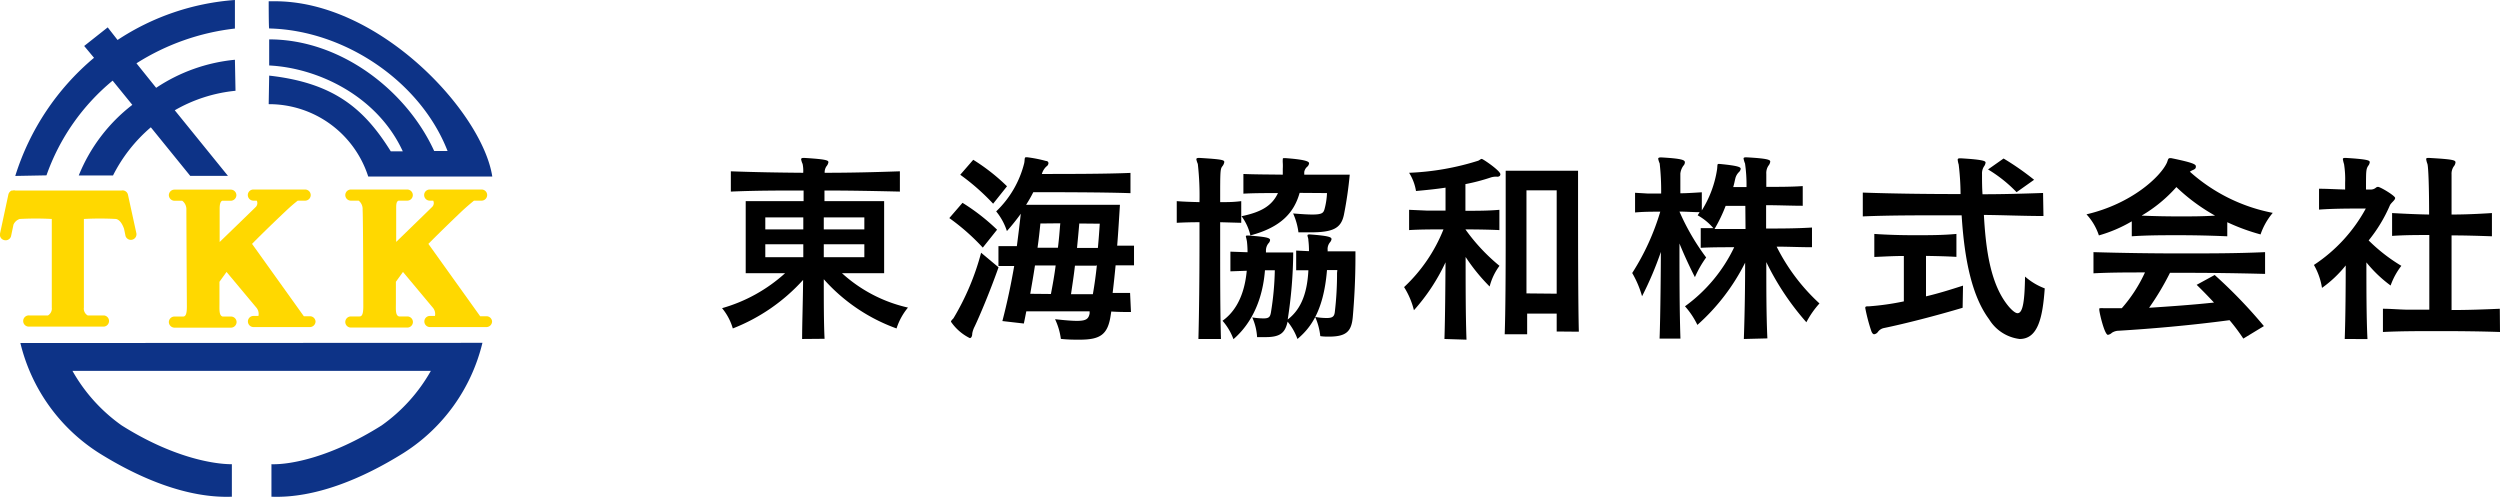 <svg xmlns="http://www.w3.org/2000/svg" viewBox="0 0 253.92 50.46" width="253.92" height="50.46"><defs><style>.cls-1{fill:#0d3387;}.cls-2{fill:#ffd800;}</style></defs><g id="レイヤー_2" data-name="レイヤー 2"><g id="レイヤー_1-2" data-name="レイヤー 1"><path d="M81.47,34.43c0-1.51.08-3.72.1-6a18.86,18.86,0,0,1-7.14,4.93,5.74,5.74,0,0,0-1.09-2.06,16.07,16.07,0,0,0,6.4-3.55h-4V20.43h5.88c0-.36,0-.76,0-1.08-2.54,0-4.89,0-7.39.11V17.4c2.5.09,4.83.13,7.35.15a3.37,3.37,0,0,0-.06-.9,1.78,1.78,0,0,1-.15-.47c0-.1.08-.14.25-.14h.09c2.26.14,2.43.25,2.43.44a.83.83,0,0,1-.19.4,1.07,1.07,0,0,0-.19.67c2.61,0,5-.06,7.64-.15v2.06c-2.6-.06-5-.11-7.66-.11v1.08H89.8v7.32H85.52a14.79,14.79,0,0,0,6.7,3.49,6.35,6.35,0,0,0-1.16,2.12,18.08,18.08,0,0,1-7.39-5c0,2.25,0,4.45.08,6.05Zm.12-12.35H77.73V23.3h3.86Zm0,2.73H77.73v1.31h3.86Zm6.2-2.73H83.67V23.3h4.12Zm0,2.73H83.67v1.31h4.12Z"/><path d="M99.82,25.15a22,22,0,0,0-3.4-3l1.34-1.55a21,21,0,0,1,3.51,2.73Zm1.6,2c-.89,2.52-1.92,4.94-2.42,6a2.54,2.54,0,0,0-.25.71c0,.31-.11.48-.25.48a5,5,0,0,1-1.91-1.66c0-.1.1-.19.25-.35a25.69,25.69,0,0,0,2.81-6.66Zm-.55-6.46a22.48,22.48,0,0,0-3.34-2.94l1.32-1.52a20,20,0,0,1,3.43,2.69Zm14,11c-.61,0-1.28,0-2-.05l-.06.38c-.29,2-1.09,2.48-3.17,2.48-.55,0-1.18,0-1.89-.08a6.7,6.7,0,0,0-.59-2c1,.11,1.72.17,2.23.17.94,0,1.17-.21,1.28-.74,0-.08,0-.14,0-.23-2.48,0-5,0-6.43,0-.08.4-.16.82-.25,1.24l-2.18-.25c.52-2,.88-3.76,1.2-5.59l-1.6,0V25c.63,0,1.26,0,1.87,0,.13-1,.27-2.12.4-3.29a22.16,22.16,0,0,1-1.41,1.76,6.16,6.16,0,0,0-1.09-2,10.18,10.18,0,0,0,2.85-4.91c.07-.38,0-.59.19-.59l.09,0a13.39,13.39,0,0,1,1.93.38c.17,0,.25.12.25.23a.44.44,0,0,1-.21.33,1.66,1.66,0,0,0-.46.76c2.31,0,6.63,0,9-.11v2.06c-2.75-.1-7.94-.1-9.87-.1a13.89,13.89,0,0,1-.73,1.28h9.53c-.09,1.4-.17,2.81-.28,4.15.57,0,1.14,0,1.71,0v2c-.63,0-1.24,0-1.87,0-.09.95-.19,1.89-.3,2.8.63,0,1.24,0,1.77,0Zm-8.13-1.83c.19-1,.36-1.93.48-2.9-.69,0-1.4,0-2.1,0-.14.93-.31,1.89-.48,2.88Zm-1.07-7.16c-.08.82-.17,1.62-.29,2.46l2.07,0c.11-.82.17-1.66.24-2.48Zm5.69,4.28c-.74,0-1.45,0-2.18,0-.11,1-.26,1.93-.4,2.9l2.22,0C111.18,28.85,111.31,27.88,111.41,26.91Zm-1.74-4.28c-.07.84-.15,1.66-.23,2.48.71,0,1.42,0,2.12,0,.08-.86.14-1.68.19-2.46Z"/><path d="M121.72,34.43c.07-2.54.11-6.34.11-9.78V22.57q-1.17,0-2.31.06v-2.2c.76.06,1.53.08,2.31.1a29.12,29.12,0,0,0-.17-3.88,2.28,2.28,0,0,1-.15-.47c0-.1.09-.14.26-.14h.08c2.29.14,2.5.21,2.5.42a.9.9,0,0,1-.19.42c-.23.29-.23.48-.23,3.65.82,0,1.32,0,2.14-.1v2.2l-2.14-.06v2.05c0,3.32,0,7.12.08,9.81Zm14.11-7h-1.05c-.35,4.35-1.82,6-3,7a5.83,5.83,0,0,0-1-1.76c-.25,1.09-.69,1.57-2.22,1.57-.25,0-.55,0-.88,0a5.7,5.7,0,0,0-.49-2,7.44,7.44,0,0,0,1.14.1c.57,0,.67-.17.75-.57a29.48,29.48,0,0,0,.4-4.32h-1c-.34,4.3-2.38,6.28-3.2,7a6,6,0,0,0-1.11-1.87c.82-.59,2.17-1.91,2.46-5.08l-1.66.06v-2l1.74.06a9.43,9.43,0,0,0-.06-1.09,4.82,4.82,0,0,0-.11-.5c0-.07,0-.11.19-.11h.07c1.66.13,2.2.21,2.2.46a.55.55,0,0,1-.17.34,1.16,1.16,0,0,0-.25.71v.21h2.77a46,46,0,0,1-.56,6.81c1.51-1.14,2-3,2.1-5l-1.24,0v-2l1.3.06a8.38,8.38,0,0,0-.06-1.09c0-.23-.09-.4-.09-.48s0-.13.23-.13c2.08.15,2.21.3,2.21.49a.69.69,0,0,1-.17.33,1.08,1.08,0,0,0-.23.69.71.71,0,0,1,0,.21h2.83v.55c0,2.29-.12,4.39-.27,6.11-.13,1.45-.63,2-2.42,2-.27,0-.56,0-.88-.05a6.61,6.61,0,0,0-.52-1.95,6.62,6.62,0,0,0,1.17.11c.61,0,.76-.17.82-.57a32.88,32.88,0,0,0,.23-4ZM132,19.59c-.55,1.95-1.83,3.48-5,4.32a5.26,5.26,0,0,0-.9-1.95c1.91-.4,3.07-1,3.7-2.35-1.2,0-2.44,0-3.51.06v-2c1.09.05,2.54.05,4,.07,0-.21,0-.4,0-.59a5.19,5.19,0,0,0,0-.61,2.31,2.31,0,0,1,0-.34c0-.1,0-.14.13-.14l.14,0c2.33.17,2.4.4,2.4.54a.56.56,0,0,1-.17.32.89.89,0,0,0-.32.55c0,.08,0,.16,0,.27h4.62a39.71,39.71,0,0,1-.59,4.07c-.29,1.39-1.11,1.79-3.44,1.79-.36,0-.76,0-1.18,0a6.64,6.64,0,0,0-.54-1.92c.88.07,1.49.11,1.95.11,1,0,1.13-.17,1.24-.55a7.33,7.33,0,0,0,.25-1.63Z"/><path d="M146.71,34.43c.07-2.25.09-5.1.11-7.79a19.77,19.77,0,0,1-3.21,4.87,8.05,8.05,0,0,0-1-2.35,16.22,16.22,0,0,0,4-5.86c-1.22,0-2.39,0-3.49.07V21.31l1.81.08,1.89,0V19.06c-1,.15-2,.25-3,.34a4.93,4.93,0,0,0-.7-1.85,26.75,26.75,0,0,0,7-1.22c.17-.06.26-.19.38-.19s1.89,1.2,1.89,1.56c0,.14-.1.25-.31.25a1.69,1.69,0,0,0-.68.08,19.69,19.69,0,0,1-2.56.67v2.71c1.16,0,2.36,0,3.45-.1v2.06c-1.09-.05-2.29-.07-3.45-.07A19.11,19.11,0,0,0,152.3,27a6,6,0,0,0-1,2.1,19.07,19.07,0,0,1-2.44-3c0,2.88,0,6,.09,8.4Zm11.4-.76c0-.5,0-1.21,0-1.82h-3c0,.75,0,1.51,0,2.1h-2.28c.08-2.27.1-6.36.1-9.89s0-6.72,0-6.72h7.35V20c0,3.66,0,10.63.08,13.69Zm0-3.84c0-2.2,0-4.76,0-6.78V19.33h-3.07V23c0,2,0,4.58,0,6.8Z"/><path d="M177.12,34.43c0-.19.13-3.34.13-7.75A21.07,21.07,0,0,1,172.4,33a8.06,8.06,0,0,0-1.26-1.89,15.77,15.77,0,0,0,5-6c-1.05,0-2.31,0-3.4.06v-2c.44,0,.86,0,1.28,0a5.83,5.83,0,0,0-1.59-1.3c.06-.11.14-.21.2-.32-.67,0-1.42-.06-2.05-.06a23.31,23.31,0,0,0,2.71,4.66,10.86,10.86,0,0,0-1.14,2c-.54-1.05-1.13-2.33-1.57-3.42,0,3.09,0,6.8.1,9.66h-2.12c.09-2.29.13-7.54.13-8.8a34.12,34.12,0,0,1-1.91,4.5,10.12,10.12,0,0,0-1-2.36,24.45,24.45,0,0,0,2.85-6.23c-.84,0-1.68,0-2.56.08v-2l1.35.08,1.3,0a25,25,0,0,0-.15-3.06,2.28,2.28,0,0,1-.15-.47c0-.1.09-.14.26-.14h.08c2.12.12,2.37.27,2.37.5a.51.51,0,0,1-.15.34,1.68,1.68,0,0,0-.31.8c0,.33,0,1.05,0,2,.67,0,1.47-.06,2.18-.1v1.84a10.93,10.93,0,0,0,1.55-4.17c.05-.4,0-.55.15-.55h.09c2,.19,2.16.34,2.16.5a.56.56,0,0,1-.17.32,1.35,1.35,0,0,0-.38.67c-.06.25-.12.57-.21.86h1.35a15.4,15.4,0,0,0-.15-2.39,2.41,2.41,0,0,1-.15-.51c0-.08.07-.12.23-.12h.09c2.24.12,2.39.27,2.39.44a.81.81,0,0,1-.19.42,1.35,1.35,0,0,0-.21.82c0,.17,0,.65,0,1.32,1.24,0,2.58,0,3.7-.08v2c-1.12,0-2.48-.06-3.72-.06,0,.67,0,1.55,0,2.37,1.47,0,3,0,4.66-.1v2c-1.22,0-2.48-.06-3.59-.06a19.86,19.86,0,0,0,4.35,5.77,9.1,9.1,0,0,0-1.33,1.91,27.1,27.1,0,0,1-4.07-6.11c0,2.54,0,5.46.11,7.75Zm.15-13.52h-2a15.53,15.53,0,0,1-1.13,2.35c1.07,0,2.12,0,3.15,0Z"/><path d="M207.55,21.94c-2,0-4-.09-6.05-.11.19,3.45.65,7.14,2.58,9.37.38.42.65.61.84.61.57,0,.72-1.37.76-3.72a6.45,6.45,0,0,0,2,1.2c-.21,3-.7,5.14-2.55,5.14a4.23,4.23,0,0,1-3.1-2c-1.7-2.29-2.5-5.9-2.79-10.56h-1.77c-2.85,0-5.69,0-8.27.11V19.56c3.15.11,6.55.15,9.93.15a26.18,26.18,0,0,0-.19-3,2.31,2.31,0,0,1-.1-.49c0-.1.06-.14.25-.14h.08c2.37.14,2.5.29,2.5.44a.84.84,0,0,1-.17.4,1.31,1.31,0,0,0-.19.75c0,.65,0,1.35.05,2.06,2.07,0,4.15-.06,6.15-.13Zm-8.21,9.32c-2.67.8-5.86,1.62-8,2.06a1,1,0,0,0-.61.4.56.56,0,0,1-.38.23c-.1,0-.21-.11-.29-.34a17.7,17.7,0,0,1-.61-2.33c0-.17.1-.17.42-.17a26.35,26.35,0,0,0,3.5-.5V26c-1.07,0-2,.06-3,.1V23.76c1.32.09,2.71.13,4.12.13s2.83,0,4.22-.13v2.33c-1-.06-2-.08-3.09-.1V30.1c1.24-.29,2.46-.67,3.76-1.09Zm5.48-11.74a14,14,0,0,0-2.9-2.31l1.58-1.11a27.33,27.33,0,0,1,3.1,2.16Z"/><path d="M226.22,24c-1.64-.07-3.28-.11-4.89-.11s-3.22,0-4.81.11V22.48a14.19,14.19,0,0,1-3.34,1.43,5.84,5.84,0,0,0-1.26-2.14c4.58-1.07,7.52-3.82,8.17-5.25.12-.29.1-.46.33-.46h.09c2.47.5,2.52.67,2.52.86s-.09.25-.28.34a1.63,1.63,0,0,0-.33.18,17.61,17.61,0,0,0,8.42,4.18,6.76,6.76,0,0,0-1.24,2.19,20.73,20.73,0,0,1-3.38-1.24Zm1.63,10.39a19.37,19.37,0,0,0-1.4-1.87c-4.14.55-8.09.88-11.23,1.07a1.35,1.35,0,0,0-.72.21.77.77,0,0,1-.4.21c-.35,0-.88-2.27-.88-2.56,0-.13,0-.15.13-.15a1.59,1.59,0,0,1,.27,0c.29,0,.71,0,1.22,0h.67a14.77,14.77,0,0,0,2.35-3.63c-1.74,0-3.48,0-5.23.09V25.61q4.47.13,8.91.13c2.81,0,5.62,0,8.52-.13v2.21c-2.69-.07-5.35-.11-8-.11H220.4a27.29,27.29,0,0,1-2.12,3.55c2-.13,4.35-.29,6.59-.53-.56-.6-1.15-1.21-1.76-1.8l1.83-1a49.46,49.46,0,0,1,5,5.19ZM221.05,19a14.53,14.53,0,0,1-3.53,2.9c1.39.06,2.63.08,3.87.08s2.29,0,3.59-.08A19.24,19.24,0,0,1,221.05,19Z"/><path d="M238.15,34.43c.08-2.29.1-5.44.1-7.47a11.87,11.87,0,0,1-2.41,2.28,6.8,6.8,0,0,0-.82-2.33,16,16,0,0,0,5.27-5.73h-.48c-.91,0-2.88,0-4.27.11V19.17c.82,0,1.79.06,2.65.08v-.69a9.75,9.75,0,0,0-.11-1.89,3.32,3.32,0,0,1-.12-.51c0-.08.06-.12.23-.12h.08c2.33.14,2.42.27,2.42.44a.72.72,0,0,1-.17.38c-.21.35-.21.52-.21,2.39h.44a.81.81,0,0,0,.57-.19.35.35,0,0,1,.21-.08c.23,0,1.74.9,1.74,1.13s-.42.48-.54.76a15.1,15.1,0,0,1-2.15,3.55A17.34,17.34,0,0,0,243.9,27a7.2,7.2,0,0,0-1.09,2,13.13,13.13,0,0,1-2.46-2.35c0,2.42,0,5.71.11,7.79Zm15.77-.71c-2-.07-4.18-.09-6.28-.09-1.93,0-3.82,0-5.61.09V31.36c.76,0,1.51.07,2.31.09l2.4,0c0-2.33,0-5,0-7.58-1.24,0-2.5,0-3.78.09V21.64c1.28.07,2.52.13,3.76.15,0-2.71-.07-4.77-.17-5.14a2.24,2.24,0,0,1-.13-.49c0-.08.06-.12.21-.12h.09c2.49.14,2.68.23,2.68.46a.78.78,0,0,1-.19.42,1.32,1.32,0,0,0-.21.8c0,.42,0,2,0,4.07,1.35,0,2.69-.06,4.1-.15V24c-1.43-.05-2.75-.09-4.1-.09,0,2.46,0,5.15,0,7.58,1.66,0,3.3-.06,4.9-.13Z"/><path class="cls-1" d="M50,17.93C49,11.39,38.48,0,27.75.13h-.46s0,2.76.05,2.76C35,3.07,42.71,8.27,45.46,15.34H44.1C41.32,9.24,34.65,4,27.34,4c0,0,0,2.65,0,2.65,5,.25,11,3.13,13.57,8.72H39.69C37,11.05,33.93,8.42,27.34,7.68c0,0-.05,2.9-.05,2.9h.05A10.58,10.58,0,0,1,37.4,17.93H48.91v0Z"/><path class="cls-1" d="M23.92,9.22l-.06-3.15a17.4,17.4,0,0,0-8,2.85l-2-2.49a23.63,23.63,0,0,1,10-3.53l0-2.9A24.88,24.88,0,0,0,11.94,4.06l-1-1.28L8.55,4.67l1,1.2a25.64,25.64,0,0,0-8,12l3.17-.06a21.87,21.87,0,0,1,6.72-9.62l2,2.46A17.14,17.14,0,0,0,8,17.82h3.48a15.7,15.7,0,0,1,3.84-4.89l4,4.93h3.83L17.75,11.2A15.34,15.34,0,0,1,23.92,9.22Z"/><path class="cls-1" d="M2.07,34.84a18.33,18.33,0,0,0,8,11.18c4.18,2.61,9,4.6,13.48,4.43l0-3.3c-1.91,0-6.07-.71-11.19-3.94a17,17,0,0,1-5-5.54h36.4a17,17,0,0,1-5,5.54c-5.12,3.23-9.27,4-11.19,3.94l0,3.3C32,50.62,36.8,48.63,41,46a18.32,18.32,0,0,0,8-11.18Z"/><path class="cls-2" d="M31.47,32.12h-.61L25.6,24.77s1.31-1.34,3.42-3.33c.52-.49.84-.76,1.22-1.06H31a.57.57,0,0,0,.56-.57.57.57,0,0,0-.56-.56H25.73a.56.56,0,0,0-.56.56.57.57,0,0,0,.56.57h.35A.57.57,0,0,1,26,21c-.4.4-3.69,3.58-3.69,3.58s0-3,0-3.38.05-.72.26-.81h.87a.58.58,0,0,0,.57-.57.57.57,0,0,0-.57-.56H17.72a.57.57,0,0,0-.57.56.58.58,0,0,0,.57.57h.79a1.08,1.08,0,0,1,.42.91c0,1.13.05,9.85.05,9.85,0,.75-.13,1-.38,1l-.88,0a.57.57,0,0,0-.57.56.58.58,0,0,0,.57.57h5.74a.58.58,0,0,0,.57-.57.57.57,0,0,0-.57-.56h-.85c-.37-.1-.32-.7-.32-1.33V28.62l.72-1,3,3.59a1,1,0,0,1,.24.88h-.51a.56.56,0,0,0-.56.56.57.57,0,0,0,.56.57h5.74a.58.58,0,0,0,.57-.57A.57.57,0,0,0,31.47,32.12Z"/><path class="cls-2" d="M49.39,32.12h-.62l-5.26-7.35s1.32-1.34,3.41-3.33c.53-.49.86-.76,1.22-1.06h.79a.57.57,0,0,0,.55-.57.56.56,0,0,0-.55-.56H43.64a.56.56,0,0,0-.56.56.57.57,0,0,0,.56.57H44a.55.55,0,0,1-.08.61c-.4.4-3.68,3.58-3.68,3.58s0-3,0-3.38,0-.72.24-.81h.89a.57.57,0,0,0,.56-.57.57.57,0,0,0-.56-.56H35.63a.57.57,0,0,0-.56.56.57.57,0,0,0,.56.57h.8a1.08,1.08,0,0,1,.4.91c.06,1.13.07,9.85.07,9.85,0,.75-.13,1-.38,1l-.89,0a.57.57,0,0,0-.56.56.57.57,0,0,0,.56.57h5.75a.57.57,0,0,0,.56-.57.57.57,0,0,0-.56-.56h-.85c-.38-.1-.32-.7-.32-1.33V28.62l.72-1,3,3.59a1,1,0,0,1,.25.88h-.52a.56.56,0,0,0-.56.56.57.57,0,0,0,.56.57h5.75a.58.58,0,0,0,.57-.57A.57.57,0,0,0,49.39,32.12Z"/><path class="cls-2" d="M13.86,23.73,13,19.79a.56.56,0,0,0-.66-.44l0,0H1.55l0,0a.42.42,0,0,0-.25,0H1.19a.59.59,0,0,0-.34.41L0,23.73a.56.56,0,0,0,.44.66A.57.57,0,0,0,1.12,24l.25-1.19A1.06,1.06,0,0,1,2,22.24a30.07,30.07,0,0,1,3.26,0v9a.81.81,0,0,1-.39.8H3a.57.57,0,1,0,0,1.13h7.58a.57.57,0,0,0,0-1.13H8.91a.79.79,0,0,1-.39-.8v-9a29.87,29.87,0,0,1,3.25,0c.36.06.64.46.83,1l.15.73a.57.57,0,0,0,1.11-.22Z"/></g></g></svg>